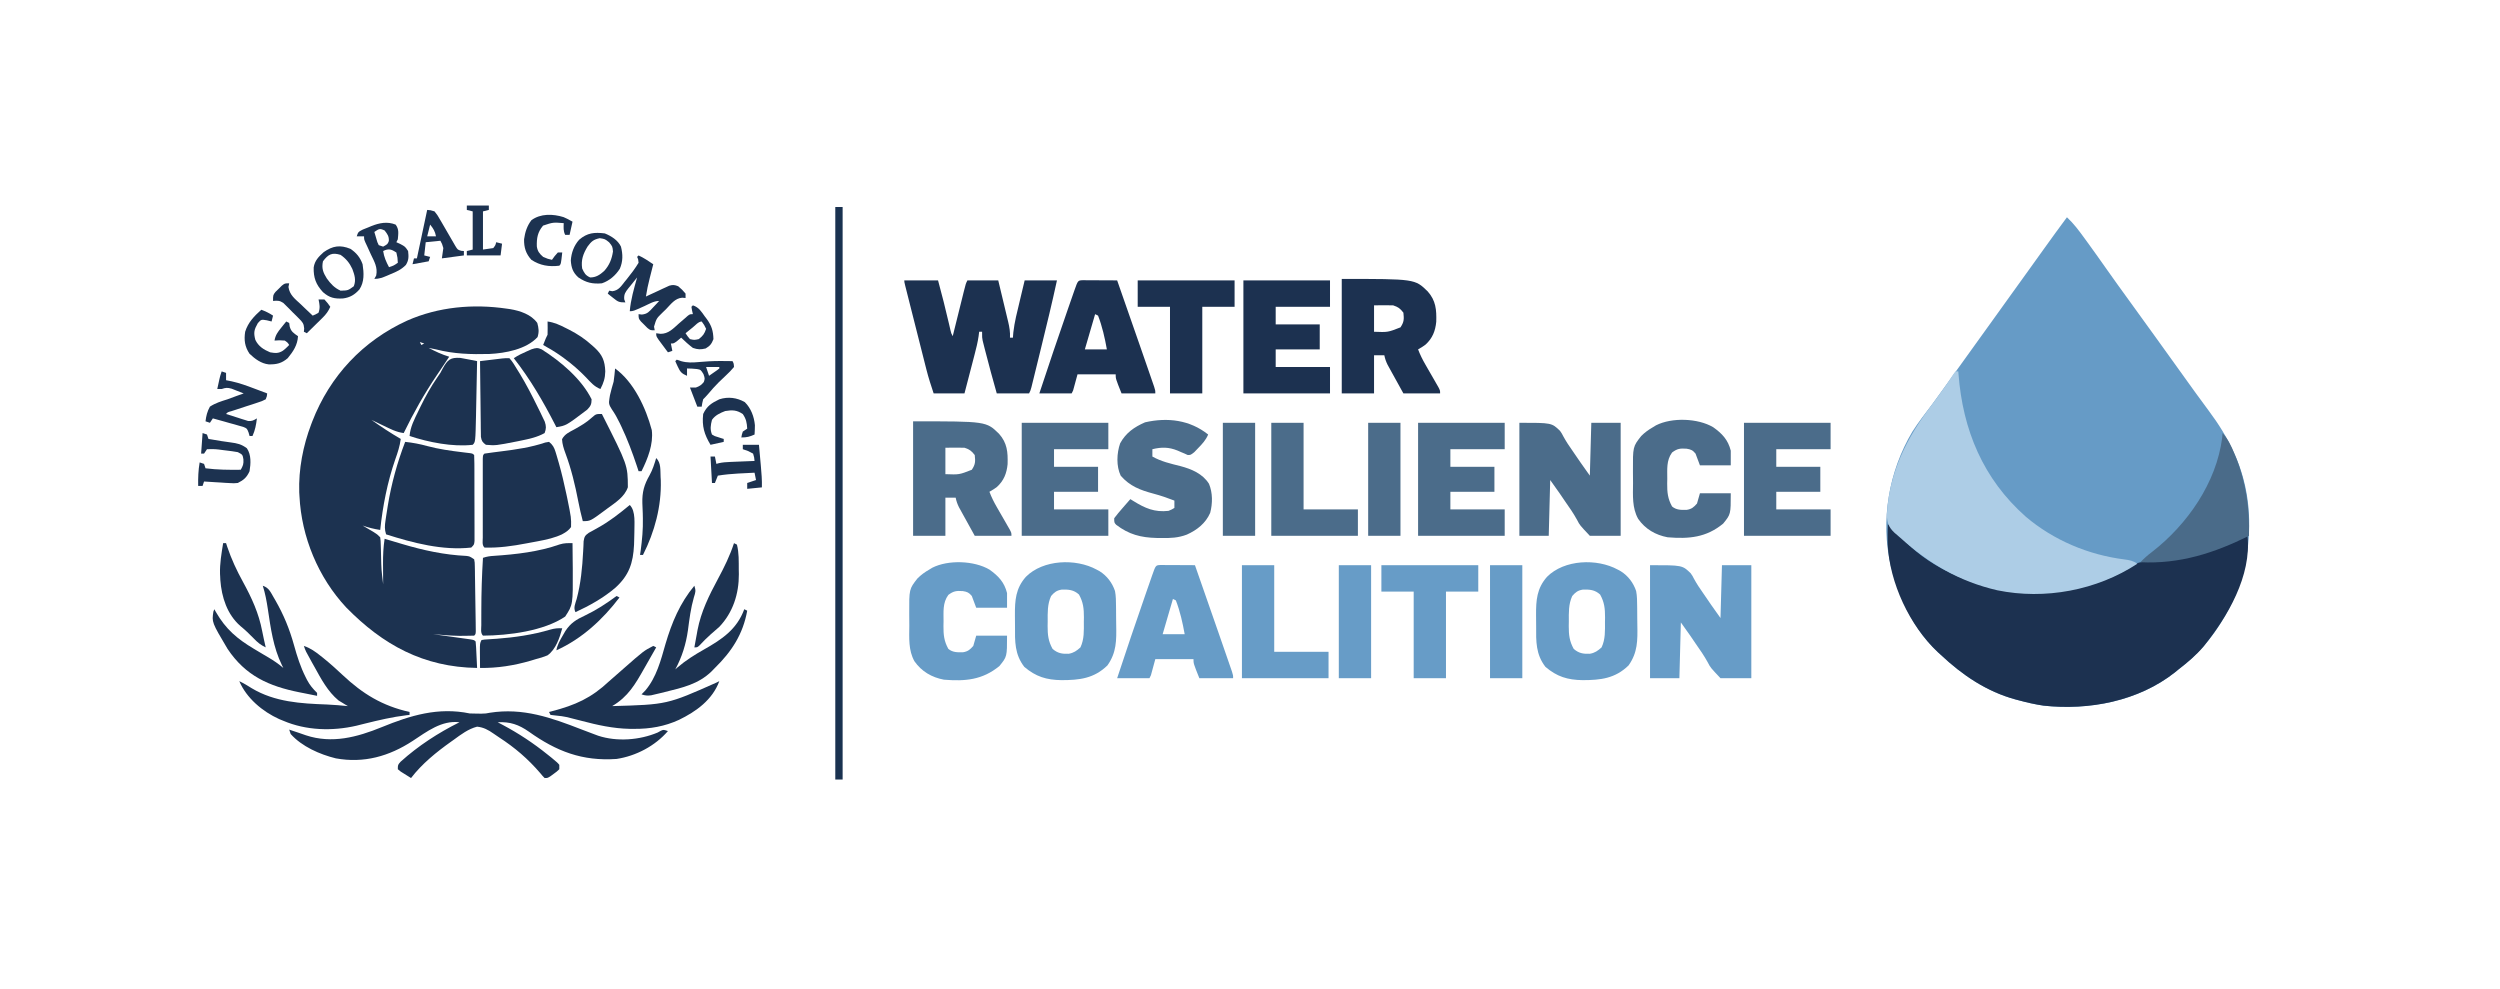 <?xml version="1.0" encoding="UTF-8"?>
<svg version="1.1" xmlns="http://www.w3.org/2000/svg" width="1703" height="674">
<path d="M0 0 C4.465 4.173 7.979 8.811 11.562 13.75 C12.176 14.589 12.79 15.428 13.422 16.293 C17.852 22.371 22.21 28.499 26.532 34.656 C31.736 42.067 37.046 49.401 42.359 56.734 C45.076 60.486 47.788 64.243 50.5 68 C53.784 72.548 57.068 77.095 60.355 81.641 C65.657 88.973 70.947 96.314 76.199 103.682 C79.008 107.62 81.832 111.548 84.665 115.469 C85.766 116.993 86.864 118.517 87.962 120.042 C90.753 123.917 93.568 127.769 96.438 131.586 C103.444 140.965 109.295 150.271 114 161 C114.48 162.062 114.959 163.124 115.453 164.219 C120.466 176.178 123.518 190.015 124 203 C124.04 204.026 124.08 205.052 124.121 206.109 C124.563 229.073 119.542 251.073 108 271 C107.656 271.599 107.312 272.197 106.958 272.814 C98.886 286.62 88.822 298.398 76 308 C75.21 308.651 74.42 309.302 73.605 309.973 C48.732 329.675 15.016 336.054 -15.943 332.679 C-21.726 331.826 -27.363 330.537 -33 329 C-33.669 328.823 -34.338 328.647 -35.027 328.465 C-54.689 323.115 -71.313 311.851 -86 298 C-86.677 297.388 -87.354 296.775 -88.051 296.145 C-103.601 281.529 -113.384 261.306 -119 241 C-119.34 239.8 -119.681 238.6 -120.031 237.363 C-127.194 206.691 -121.376 172.964 -105.308 146.053 C-101.14 139.51 -96.347 133.381 -91.662 127.207 C-89.365 124.156 -87.144 121.055 -84.938 117.938 C-81.151 112.606 -77.333 107.298 -73.5 102 C-69.651 96.678 -65.812 91.349 -62 86 C-57.632 79.871 -53.226 73.77 -48.816 67.672 C-45.53 63.125 -42.256 58.569 -39 54 C-34.634 47.873 -30.23 41.774 -25.821 35.678 C-22.488 31.069 -19.173 26.447 -15.875 21.812 C-10.659 14.486 -5.334 7.241 0 0 Z " fill="#669BC6" transform="translate(1408,148)"/>
<path d="M0 0 C0.766 0.109 1.532 0.218 2.321 0.331 C9.105 1.468 16.664 3.942 20.812 9.75 C21.807 13.395 22.121 15.752 21 19.375 C13.331 27.701 -0.901 30.343 -11.753 30.876 C-24.305 31.217 -36.005 30.889 -48.188 27.75 C-49.852 27.406 -51.518 27.069 -53.188 26.75 C-48.606 29.145 -44.16 31.258 -39.188 32.75 C-39.979 33.938 -40.771 35.125 -41.562 36.312 C-42.109 37.135 -42.656 37.957 -43.219 38.805 C-44.647 40.942 -46.085 43.071 -47.531 45.195 C-56.129 57.872 -63.488 70.974 -70.188 84.75 C-75.248 84.111 -79.468 81.887 -84 79.688 C-84.788 79.31 -85.577 78.933 -86.389 78.545 C-88.324 77.618 -90.256 76.685 -92.188 75.75 C-85.699 80.416 -79.099 84.736 -72.188 88.75 C-72.829 93.648 -74.277 98.063 -75.938 102.688 C-81.297 118.208 -84.461 134.437 -86.188 150.75 C-90.376 150.099 -94.19 149.178 -98.188 147.75 C-97.489 148.16 -96.79 148.57 -96.07 148.992 C-95.16 149.531 -94.25 150.07 -93.312 150.625 C-92.408 151.159 -91.503 151.692 -90.57 152.242 C-88.188 153.75 -88.188 153.75 -86.188 155.75 C-85.885 158.161 -85.885 158.161 -85.809 161.168 C-85.774 162.258 -85.74 163.348 -85.705 164.471 C-85.679 165.615 -85.652 166.759 -85.625 167.938 C-85.393 177.887 -85.393 177.887 -84.188 187.75 C-84.193 187.095 -84.198 186.44 -84.203 185.766 C-84.224 182.76 -84.237 179.755 -84.25 176.75 C-84.258 175.72 -84.267 174.69 -84.275 173.629 C-84.294 167.9 -84.052 162.415 -83.188 156.75 C-82.674 156.909 -82.161 157.067 -81.633 157.23 C-78.822 158.087 -76.005 158.919 -73.188 159.75 C-72.544 159.943 -71.9 160.136 -71.237 160.334 C-56.87 164.616 -42.491 167.744 -27.473 168.441 C-25.188 168.75 -25.188 168.75 -22.188 170.75 C-21.782 172.92 -21.782 172.92 -21.739 175.643 C-21.705 177.169 -21.705 177.169 -21.669 178.727 C-21.66 179.829 -21.65 180.931 -21.641 182.066 C-21.61 183.757 -21.61 183.757 -21.579 185.481 C-21.539 187.866 -21.506 190.251 -21.479 192.635 C-21.438 196.301 -21.375 199.966 -21.309 203.631 C-21.272 205.943 -21.237 208.255 -21.203 210.566 C-21.186 211.671 -21.168 212.775 -21.15 213.912 C-21.139 214.927 -21.129 215.941 -21.118 216.987 C-21.102 218.333 -21.102 218.333 -21.085 219.707 C-21.188 221.75 -21.188 221.75 -22.188 222.75 C-24.436 222.852 -26.687 222.88 -28.938 222.875 C-30.786 222.879 -30.786 222.879 -32.672 222.883 C-38.526 222.785 -44.356 222.239 -50.188 221.75 C-48.923 221.924 -48.923 221.924 -47.633 222.101 C-44.515 222.532 -41.397 222.967 -38.28 223.404 C-36.929 223.593 -35.577 223.78 -34.226 223.966 C-32.287 224.232 -30.348 224.505 -28.41 224.777 C-27.242 224.94 -26.075 225.102 -24.871 225.269 C-22.188 225.75 -22.188 225.75 -21.188 226.75 C-21.032 228.09 -20.937 229.438 -20.871 230.785 C-20.829 231.594 -20.787 232.403 -20.744 233.236 C-20.705 234.086 -20.666 234.937 -20.625 235.812 C-20.582 236.667 -20.539 237.521 -20.494 238.4 C-20.388 240.517 -20.287 242.633 -20.188 244.75 C-56.627 244.225 -84.292 229.105 -109.328 203.566 C-128.36 183.23 -139.847 155.534 -141.188 127.75 C-141.267 126.458 -141.267 126.458 -141.348 125.141 C-141.858 109.428 -138.759 93.401 -133.188 78.75 C-132.94 78.097 -132.693 77.445 -132.438 76.772 C-120.406 45.796 -97.989 21.925 -67.763 8.121 C-46.466 -1.256 -22.896 -3.362 0 0 Z M-59.188 22.75 C-58.858 23.41 -58.528 24.07 -58.188 24.75 C-57.528 24.42 -56.867 24.09 -56.188 23.75 C-57.178 23.42 -58.167 23.09 -59.188 22.75 Z " fill="#1C3250" transform="translate(345.188,210.25)"/>
<path d="M0 0 C2.877 2.218 5.417 4.302 7.625 7.188 C25.768 28.775 56.91 42.301 84.391 45.754 C113.093 47.711 144.185 43.91 168.555 27.254 C171.943 25.516 175.153 25.601 178.875 25.562 C200.82 24.786 220.991 19.584 240.34 9.32 C243 8 243 8 245 8 C247.876 35.293 231.405 63.151 215.039 83.43 C209.97 89.41 204.186 94.213 198 99 C196.807 99.986 196.807 99.986 195.59 100.992 C170.674 120.656 137.041 127.057 106.057 123.679 C100.274 122.826 94.637 121.537 89 120 C87.997 119.735 87.997 119.735 86.973 119.465 C67.311 114.115 50.687 102.851 36 89 C35.323 88.388 34.646 87.775 33.949 87.145 C14.756 69.105 1.24 40.095 -0.116 13.751 C-0.235 9.161 -0.165 4.588 0 0 Z " fill="#1C3150" transform="translate(1286,357)"/>
<path d="M0 0 C0.66 0 1.32 0 2 0 C2.04 0.547 2.079 1.094 2.12 1.658 C5.007 39.847 18.877 73.258 48 99 C66.909 115.023 90.495 124.923 114.948 128.064 C118.633 128.543 120.855 128.904 124 131 C96.342 149.15 60.959 155.769 28.527 149.098 C2.759 143.141 -17.943 130.95 -37.472 113.366 C-38.775 112.201 -40.107 111.07 -41.445 109.945 C-45.434 106.182 -46.464 103.23 -46.688 97.75 C-45.094 68.572 -33.022 45.083 -15.701 22.26 C-13.203 18.942 -10.782 15.572 -8.375 12.188 C-7.62 11.129 -6.864 10.071 -6.086 8.98 C-4.615 6.878 -3.224 4.777 -1.852 2.613 C-1.241 1.751 -0.63 0.889 0 0 Z " fill="#ADCDE6" transform="translate(1332,253)"/>
<path d="M0 0 C7.59 0 15.18 0 23 0 C25.636 9.667 28.076 19.354 30.337 29.116 C30.539 29.981 30.741 30.847 30.949 31.738 C31.128 32.512 31.307 33.286 31.491 34.083 C31.948 36.065 31.948 36.065 33 38 C33.267 36.92 33.535 35.84 33.81 34.727 C34.801 30.727 35.795 26.728 36.79 22.729 C37.221 20.997 37.651 19.264 38.079 17.532 C38.695 15.044 39.314 12.557 39.934 10.07 C40.125 9.293 40.317 8.516 40.515 7.715 C41.886 2.228 41.886 2.228 43 0 C49.93 0 56.86 0 64 0 C65.145 4.749 66.286 9.499 67.418 14.252 C67.804 15.867 68.192 17.482 68.582 19.096 C69.143 21.421 69.697 23.747 70.25 26.074 C70.425 26.792 70.6 27.51 70.78 28.25 C71.64 31.901 72.205 35.245 72 39 C72.66 39 73.32 39 74 39 C74.137 37.254 74.137 37.254 74.277 35.473 C75.07 28.339 76.889 21.404 78.562 14.438 C78.896 13.033 79.228 11.629 79.561 10.225 C80.367 6.815 81.184 3.408 82 0 C89.26 0 96.52 0 104 0 C100.696 15.247 97.023 30.394 93.294 45.542 C92.644 48.185 91.998 50.829 91.351 53.473 C90.576 56.639 89.798 59.804 89.02 62.969 C88.731 64.149 88.442 65.329 88.145 66.545 C87.878 67.627 87.611 68.71 87.335 69.826 C87.101 70.78 86.866 71.734 86.625 72.717 C86 75 86 75 85 77 C77.74 77 70.48 77 63 77 C60.29 67.4 57.64 57.794 55.188 48.125 C54.969 47.276 54.75 46.427 54.525 45.552 C54.324 44.754 54.124 43.955 53.918 43.133 C53.651 42.079 53.651 42.079 53.38 41.004 C53 39 53 39 53 35 C52.34 35 51.68 35 51 35 C50.878 35.983 50.755 36.966 50.629 37.979 C50.026 42.183 49.012 46.236 47.934 50.34 C47.735 51.107 47.537 51.874 47.333 52.664 C46.704 55.089 46.071 57.513 45.438 59.938 C45.008 61.592 44.579 63.246 44.15 64.9 C43.105 68.935 42.052 72.967 41 77 C34.07 77 27.14 77 20 77 C18.184 71.551 16.497 66.369 15.099 60.844 C14.85 59.864 14.85 59.864 14.595 58.864 C14.056 56.744 13.522 54.622 12.988 52.5 C12.612 51.013 12.235 49.526 11.858 48.039 C11.073 44.944 10.291 41.847 9.51 38.75 C8.508 34.774 7.502 30.798 6.494 26.823 C5.718 23.762 4.944 20.702 4.17 17.641 C3.799 16.173 3.428 14.706 3.057 13.239 C2.541 11.2 2.027 9.161 1.513 7.121 C1.22 5.96 0.927 4.799 0.625 3.603 C0 1 0 1 0 0 Z " fill="#1C3150" transform="translate(616,191)"/>
<path d="M0 0 C22 0 22 0 27.688 5.5 C28.982 7.383 28.982 7.383 29.836 9.07 C31.773 12.666 33.99 15.96 36.345 19.295 C38.127 21.82 39.855 24.379 41.581 26.943 C43.682 29.989 45.849 32.989 48 36 C48.33 24.12 48.66 12.24 49 0 C55.6 0 62.2 0 69 0 C69 25.41 69 50.82 69 77 C62.07 77 55.14 77 48 77 C41.155 69.736 41.155 69.736 39.422 66.375 C36.963 61.847 34.094 57.705 31.125 53.5 C29.88 51.678 28.641 49.852 27.403 48.025 C25.303 44.993 23.144 42.002 21 39 C20.67 51.54 20.34 64.08 20 77 C13.4 77 6.8 77 0 77 C0 51.59 0 26.18 0 0 Z " fill="#679CC7" transform="translate(1124,385)"/>
<path d="M0 0 C22 0 22 0 27.688 5.5 C28.982 7.383 28.982 7.383 29.836 9.07 C31.773 12.666 33.99 15.96 36.345 19.295 C38.127 21.82 39.855 24.379 41.581 26.943 C43.682 29.989 45.849 32.989 48 36 C48.33 24.12 48.66 12.24 49 0 C55.6 0 62.2 0 69 0 C69 25.41 69 50.82 69 77 C62.07 77 55.14 77 48 77 C41.155 69.736 41.155 69.736 39.422 66.375 C36.963 61.847 34.094 57.705 31.125 53.5 C29.88 51.678 28.641 49.852 27.403 48.025 C25.303 44.993 23.144 42.002 21 39 C20.67 51.54 20.34 64.08 20 77 C13.4 77 6.8 77 0 77 C0 51.59 0 26.18 0 0 Z " fill="#4B6C8A" transform="translate(1035,288)"/>
<path d="M0 0 C1.811 0.09 3.625 0.13 5.438 0.125 C6.344 0.128 7.25 0.13 8.184 0.133 C11 0.061 11 0.061 13.734 -0.488 C36.245 -4.016 55.485 2.863 76.136 10.895 C79.055 12.021 81.98 13.13 84.914 14.219 C85.772 14.538 86.63 14.857 87.514 15.186 C100.315 19.38 115.722 18.191 128 13 C128.712 12.606 129.423 12.211 130.156 11.805 C132 11 132 11 135 12 C126.257 22.128 113.248 29.001 100 31 C76.615 32.623 59.072 25.799 40.273 12.414 C33.365 7.587 27.455 5.547 19 6 C20.114 6.583 21.227 7.165 22.375 7.766 C33.362 13.625 43.302 20.197 53 28 C53.915 28.73 54.83 29.459 55.773 30.211 C59.733 33.503 59.733 33.503 61 35 C61 35.99 61 36.98 61 38 C59.32 39.605 59.32 39.605 57.125 41.188 C56.406 41.717 55.686 42.247 54.945 42.793 C53 44 53 44 51 44 C49.59 42.566 49.59 42.566 47.938 40.562 C39.622 30.892 30.745 23.307 20.069 16.356 C18.77 15.505 17.484 14.635 16.216 13.737 C12.553 11.169 9.476 9.481 5 9 C-1.021 10.554 -6.053 14.383 -11 18 C-11.594 18.42 -12.188 18.84 -12.799 19.273 C-22.699 26.312 -32.607 34.312 -40 44 C-41.508 43.075 -43.006 42.135 -44.5 41.188 C-45.335 40.665 -46.171 40.143 -47.031 39.605 C-47.681 39.076 -48.331 38.546 -49 38 C-49 35 -49 35 -47.051 32.836 C-34.94 21.952 -21.556 13.278 -7 6 C-19.132 4.536 -29.173 12.337 -38.885 18.719 C-54.904 29.182 -72.099 34.077 -91.237 30.593 C-102.122 27.92 -114.408 22.523 -122 14 C-122.33 13.01 -122.66 12.02 -123 11 C-122.478 11.182 -121.956 11.364 -121.418 11.551 C-119.835 12.091 -118.247 12.617 -116.656 13.133 C-114.979 13.68 -113.311 14.255 -111.656 14.867 C-93.83 20.79 -76.675 16.156 -59.98 9.343 C-40.335 1.332 -21.438 -4.456 0 0 Z " fill="#1C3250" transform="translate(320,486)"/>
<path d="M0 0 C49.816 0 49.816 0 58.523 8.484 C64.138 14.781 64.614 21.046 64.375 29.191 C63.759 35.446 61.812 40.444 57.109 44.719 C55.188 46.125 55.188 46.125 52 48 C53.386 51.696 55.065 55.033 57.039 58.449 C57.909 59.968 57.909 59.968 58.797 61.518 C60.023 63.643 61.249 65.768 62.477 67.893 C63.054 68.901 63.632 69.91 64.227 70.949 C64.758 71.87 65.29 72.792 65.838 73.741 C67 76 67 76 67 78 C58.75 78 50.5 78 42 78 C40.041 74.453 38.081 70.905 36.062 67.25 C35.445 66.138 34.828 65.026 34.192 63.88 C33.707 62.997 33.222 62.113 32.723 61.203 C32.225 60.302 31.728 59.402 31.215 58.474 C30.14 56.285 29.469 54.381 29 52 C26.69 52 24.38 52 22 52 C22 60.58 22 69.16 22 78 C14.74 78 7.48 78 0 78 C0 52.26 0 26.52 0 0 Z M22 18 C22 23.94 22 29.88 22 36 C31.43 36.365 31.43 36.365 40 33 C42.48 29.279 42.463 27.402 42 23 C39.781 20.093 38.481 19.16 35 18 C30.663 17.865 26.34 17.957 22 18 Z " fill="#4B6C8A" transform="translate(622,287)"/>
<path d="M0 0 C49.816 0 49.816 0 58.523 8.484 C64.138 14.781 64.614 21.046 64.375 29.191 C63.759 35.446 61.812 40.444 57.109 44.719 C55.188 46.125 55.188 46.125 52 48 C53.386 51.696 55.065 55.033 57.039 58.449 C57.909 59.968 57.909 59.968 58.797 61.518 C60.023 63.643 61.249 65.768 62.477 67.893 C63.054 68.901 63.632 69.91 64.227 70.949 C64.758 71.87 65.29 72.792 65.838 73.741 C67 76 67 76 67 78 C58.75 78 50.5 78 42 78 C40.041 74.453 38.081 70.905 36.062 67.25 C35.445 66.138 34.828 65.026 34.192 63.88 C33.707 62.997 33.222 62.113 32.723 61.203 C32.225 60.302 31.728 59.402 31.215 58.474 C30.14 56.285 29.469 54.381 29 52 C26.69 52 24.38 52 22 52 C22 60.58 22 69.16 22 78 C14.74 78 7.48 78 0 78 C0 52.26 0 26.52 0 0 Z M22 18 C22 23.94 22 29.88 22 36 C31.43 36.365 31.43 36.365 40 33 C42.48 29.279 42.463 27.402 42 23 C39.781 20.093 38.481 19.16 35 18 C30.663 17.865 26.34 17.957 22 18 Z " fill="#1C3150" transform="translate(914,190)"/>
<path d="M0 0 C0.672 0.362 1.343 0.724 2.035 1.098 C7.067 4.249 10.64 8.97 12.544 14.612 C13.213 18.116 13.204 21.613 13.238 25.168 C13.246 25.962 13.254 26.756 13.263 27.575 C13.277 29.255 13.287 30.935 13.295 32.615 C13.307 34.321 13.327 36.027 13.357 37.733 C13.538 48.206 13.639 56.442 7.395 65.27 C-1.773 74.21 -11.672 75.305 -23.928 75.315 C-34.145 75.166 -41.412 72.953 -49.246 66.27 C-55.829 57.752 -55.655 48.986 -55.576 38.635 C-55.563 36.071 -55.597 33.511 -55.635 30.947 C-55.683 20.856 -55.139 12.803 -48.152 4.913 C-36.433 -6.879 -14.194 -7.717 0 0 Z M-31 18 C-33.577 23.654 -33.332 29.348 -33.312 35.438 C-33.329 36.449 -33.345 37.46 -33.361 38.502 C-33.365 44.449 -32.915 48.775 -30 54 C-26.633 56.983 -23.486 57.543 -18.996 57.348 C-15.558 56.749 -13.555 55.311 -11 53 C-8.367 47.402 -8.668 41.618 -8.688 35.562 C-8.671 34.551 -8.655 33.54 -8.639 32.498 C-8.635 26.549 -9.09 22.229 -12 17 C-15.581 13.735 -19.174 13.473 -23.848 13.652 C-27.205 14.195 -28.794 15.46 -31 18 Z " fill="#679CC7" transform="translate(1102,388)"/>
<path d="M0 0 C0.672 0.362 1.343 0.724 2.035 1.098 C7.067 4.249 10.64 8.97 12.544 14.612 C13.213 18.116 13.204 21.613 13.238 25.168 C13.246 25.962 13.254 26.756 13.263 27.575 C13.277 29.255 13.287 30.935 13.295 32.615 C13.307 34.321 13.327 36.027 13.357 37.733 C13.538 48.206 13.639 56.442 7.395 65.27 C-1.773 74.21 -11.672 75.305 -23.928 75.315 C-34.145 75.166 -41.412 72.953 -49.246 66.27 C-55.829 57.752 -55.655 48.986 -55.576 38.635 C-55.563 36.071 -55.597 33.511 -55.635 30.947 C-55.683 20.856 -55.139 12.803 -48.152 4.913 C-36.433 -6.879 -14.194 -7.717 0 0 Z M-31 18 C-33.577 23.654 -33.332 29.348 -33.312 35.438 C-33.329 36.449 -33.345 37.46 -33.361 38.502 C-33.365 44.449 -32.915 48.775 -30 54 C-26.633 56.983 -23.486 57.543 -18.996 57.348 C-15.558 56.749 -13.555 55.311 -11 53 C-8.367 47.402 -8.668 41.618 -8.688 35.562 C-8.671 34.551 -8.655 33.54 -8.639 32.498 C-8.635 26.549 -9.09 22.229 -12 17 C-15.581 13.735 -19.174 13.473 -23.848 13.652 C-27.205 14.195 -28.794 15.46 -31 18 Z " fill="#679CC7" transform="translate(747,388)"/>
<path d="M0 0 C5.23 0.563 10.044 1.459 15.125 2.875 C22.962 4.971 30.857 6.069 38.901 7.048 C40.263 7.216 40.263 7.216 41.652 7.387 C42.467 7.482 43.282 7.577 44.121 7.675 C46 8 46 8 47 9 C47.104 10.892 47.139 12.787 47.145 14.681 C47.152 15.896 47.158 17.111 47.165 18.362 C47.166 19.699 47.167 21.035 47.168 22.371 C47.171 23.733 47.175 25.094 47.178 26.455 C47.184 29.313 47.186 32.17 47.185 35.028 C47.185 38.694 47.199 42.361 47.216 46.027 C47.227 48.84 47.229 51.653 47.229 54.466 C47.23 55.818 47.234 57.17 47.242 58.522 C47.252 60.411 47.248 62.3 47.243 64.189 C47.244 65.265 47.246 66.342 47.247 67.45 C47 70 47 70 45 72 C25.547 74.165 5.342 68.847 -13 63 C-14.09 59.632 -13.917 57.073 -13.398 53.59 C-13.162 51.995 -13.162 51.995 -12.92 50.368 C-12.74 49.236 -12.56 48.104 -12.375 46.938 C-12.192 45.773 -12.009 44.609 -11.82 43.409 C-9.367 28.426 -5.431 14.167 0 0 Z " fill="#1C3250" transform="translate(276,301)"/>
<path d="M0 0 C19.47 0 38.94 0 59 0 C59 5.94 59 11.88 59 18 C46.79 18 34.58 18 22 18 C22 21.96 22 25.92 22 30 C31.9 30 41.8 30 52 30 C52 35.61 52 41.22 52 47 C42.1 47 32.2 47 22 47 C22 50.96 22 54.92 22 59 C34.21 59 46.42 59 59 59 C59 64.94 59 70.88 59 77 C39.53 77 20.06 77 0 77 C0 51.59 0 26.18 0 0 Z " fill="#4B6C8A" transform="translate(1188,288)"/>
<path d="M0 0 C19.47 0 38.94 0 59 0 C59 5.94 59 11.88 59 18 C46.79 18 34.58 18 22 18 C22 21.96 22 25.92 22 30 C31.9 30 41.8 30 52 30 C52 35.61 52 41.22 52 47 C42.1 47 32.2 47 22 47 C22 50.96 22 54.92 22 59 C34.21 59 46.42 59 59 59 C59 64.94 59 70.88 59 77 C39.53 77 20.06 77 0 77 C0 51.59 0 26.18 0 0 Z " fill="#4B6C8A" transform="translate(966,288)"/>
<path d="M0 0 C19.47 0 38.94 0 59 0 C59 5.94 59 11.88 59 18 C46.79 18 34.58 18 22 18 C22 21.96 22 25.92 22 30 C31.9 30 41.8 30 52 30 C52 35.61 52 41.22 52 47 C42.1 47 32.2 47 22 47 C22 50.96 22 54.92 22 59 C34.21 59 46.42 59 59 59 C59 64.94 59 70.88 59 77 C39.53 77 20.06 77 0 77 C0 51.59 0 26.18 0 0 Z " fill="#4B6C8A" transform="translate(696,288)"/>
<path d="M0 0 C19.47 0 38.94 0 59 0 C59 5.94 59 11.88 59 18 C46.79 18 34.58 18 22 18 C22 21.96 22 25.92 22 30 C31.9 30 41.8 30 52 30 C52 35.61 52 41.22 52 47 C42.1 47 32.2 47 22 47 C22 50.96 22 54.92 22 59 C34.21 59 46.42 59 59 59 C59 64.94 59 70.88 59 77 C39.53 77 20.06 77 0 77 C0 51.59 0 26.18 0 0 Z " fill="#1C3150" transform="translate(847,191)"/>
<path d="M0 0 C2.504 1.967 3.514 3.816 4.43 6.824 C4.665 7.594 4.901 8.364 5.144 9.156 C5.385 9.992 5.626 10.827 5.875 11.688 C6.131 12.559 6.387 13.431 6.651 14.33 C8.652 21.348 10.306 28.424 11.812 35.562 C12.019 36.536 12.226 37.509 12.439 38.512 C15.143 51.862 15.143 51.862 15 58 C9.905 65.642 -6.66 67.346 -15.418 69.152 C-24.782 70.961 -34.452 72.34 -44 72 C-45.779 70.221 -45.128 67.617 -45.129 65.211 C-45.133 63.973 -45.136 62.735 -45.139 61.459 C-45.137 60.098 -45.135 58.736 -45.133 57.375 C-45.133 55.989 -45.134 54.603 -45.136 53.216 C-45.137 50.308 -45.135 47.399 -45.13 44.49 C-45.125 40.754 -45.128 37.018 -45.134 33.282 C-45.138 30.418 -45.136 27.555 -45.134 24.691 C-45.133 23.313 -45.134 21.935 -45.136 20.557 C-45.139 18.635 -45.134 16.712 -45.129 14.789 C-45.129 13.693 -45.128 12.597 -45.127 11.467 C-45 9 -45 9 -44 8 C-42.036 7.677 -40.062 7.411 -38.086 7.168 C-36.856 7.011 -35.626 6.854 -34.359 6.692 C-33.707 6.609 -33.056 6.527 -32.384 6.442 C-22.199 5.151 -12.316 3.737 -2.555 0.441 C-1.712 0.296 -0.869 0.15 0 0 Z " fill="#1C3250" transform="translate(374,301)"/>
<path d="M0 0 C-1.59 3.813 -4.008 6.373 -6.875 9.312 C-8.171 10.668 -8.171 10.668 -9.492 12.051 C-12 14 -12 14 -14.02 13.922 C-14.673 13.618 -15.327 13.313 -16 13 C-16.77 12.679 -17.539 12.358 -18.332 12.027 C-19.151 11.668 -19.969 11.308 -20.812 10.938 C-26.801 8.507 -31.735 8.481 -38 10 C-38 11.65 -38 13.3 -38 15 C-31.994 18.376 -25.616 19.841 -18.963 21.486 C-11.328 23.523 -3.81 26.631 0.562 33.562 C3.131 39.73 3.065 46.967 1.375 53.367 C-1.721 60.472 -7.61 65.066 -14.531 68.172 C-20.335 70.394 -25.713 70.613 -31.875 70.5 C-32.932 70.488 -33.989 70.476 -35.078 70.463 C-45.862 70.189 -53.975 68.129 -62.672 61.465 C-64 60 -64 60 -64 57 C-62.222 54.682 -60.428 52.499 -58.5 50.312 C-57.975 49.706 -57.451 49.099 -56.91 48.475 C-55.613 46.977 -54.308 45.488 -53 44 C-52.348 44.41 -51.695 44.82 -51.023 45.242 C-43.005 50.186 -36.578 53.075 -27 52 C-24.759 51.063 -24.759 51.063 -23 50 C-23 48.35 -23 46.7 -23 45 C-27.726 43.155 -32.391 41.566 -37.292 40.264 C-46.245 37.858 -53.321 35.217 -59.562 28.062 C-62.696 21.505 -62.294 12.731 -59.965 6.016 C-56.053 -1.175 -50.37 -5.088 -43 -8.312 C-27.712 -11.816 -12.439 -9.951 0 0 Z " fill="#4B6C8A" transform="translate(823,296)"/>
<path d="M0 0 C1.084 0.005 2.168 0.01 3.285 0.016 C4.455 0.019 5.625 0.022 6.83 0.026 C8.062 0.034 9.293 0.042 10.562 0.051 C12.416 0.058 12.416 0.058 14.306 0.065 C17.371 0.077 20.435 0.093 23.5 0.114 C28.509 14.444 33.511 28.776 38.5 43.114 C38.802 43.982 39.104 44.851 39.416 45.746 C41.022 50.364 42.625 54.984 44.221 59.605 C44.698 60.983 45.175 62.361 45.654 63.739 C46.313 65.635 46.967 67.532 47.621 69.43 C48.169 71.015 48.169 71.015 48.728 72.631 C49.5 75.114 49.5 75.114 49.5 77.114 C41.91 77.114 34.32 77.114 26.5 77.114 C22.5 67.114 22.5 67.114 22.5 64.114 C13.92 64.114 5.34 64.114 -3.5 64.114 C-4.49 67.744 -5.48 71.374 -6.5 75.114 C-6.83 75.774 -7.16 76.434 -7.5 77.114 C-14.76 77.114 -22.02 77.114 -29.5 77.114 C-23.282 58.225 -16.911 39.394 -10.375 20.614 C-10.04 19.648 -9.705 18.682 -9.36 17.687 C-8.407 14.943 -7.451 12.2 -6.492 9.457 C-6.204 8.626 -5.916 7.796 -5.619 6.94 C-3.236 0.147 -3.236 0.147 0 0 Z M8.5 23.114 C6.19 31.034 3.88 38.954 1.5 47.114 C6.45 47.114 11.4 47.114 16.5 47.114 C15.1 39.3 13.366 31.536 10.5 24.114 C9.84 23.784 9.18 23.454 8.5 23.114 Z " fill="#679CC7" transform="translate(790.5,384.886)"/>
<path d="M0 0 C1.084 0.005 2.168 0.01 3.285 0.016 C4.455 0.019 5.625 0.022 6.83 0.026 C8.062 0.034 9.293 0.042 10.562 0.051 C12.416 0.058 12.416 0.058 14.306 0.065 C17.371 0.077 20.435 0.093 23.5 0.114 C28.509 14.444 33.511 28.776 38.5 43.114 C38.802 43.982 39.104 44.851 39.416 45.746 C41.022 50.364 42.625 54.984 44.221 59.605 C44.698 60.983 45.175 62.361 45.654 63.739 C46.313 65.635 46.967 67.532 47.621 69.43 C48.169 71.015 48.169 71.015 48.728 72.631 C49.5 75.114 49.5 75.114 49.5 77.114 C41.91 77.114 34.32 77.114 26.5 77.114 C22.5 67.114 22.5 67.114 22.5 64.114 C13.92 64.114 5.34 64.114 -3.5 64.114 C-4.49 67.744 -5.48 71.374 -6.5 75.114 C-6.83 75.774 -7.16 76.434 -7.5 77.114 C-14.76 77.114 -22.02 77.114 -29.5 77.114 C-23.282 58.225 -16.911 39.394 -10.375 20.614 C-10.04 19.648 -9.705 18.682 -9.36 17.687 C-8.407 14.943 -7.451 12.2 -6.492 9.457 C-6.204 8.626 -5.916 7.796 -5.619 6.94 C-3.236 0.147 -3.236 0.147 0 0 Z M8.5 23.114 C6.19 31.034 3.88 38.954 1.5 47.114 C6.45 47.114 11.4 47.114 16.5 47.114 C15.1 39.3 13.366 31.536 10.5 24.114 C9.84 23.784 9.18 23.454 8.5 23.114 Z " fill="#1C3150" transform="translate(737.5,190.886)"/>
<path d="M0 0 C6.115 4.33 10.153 8.614 12 16 C12 19.3 12 22.6 12 26 C5.07 26 -1.86 26 -9 26 C-9.99 23.36 -10.98 20.72 -12 18 C-13.902 15.659 -15.14 15.142 -18.082 14.656 C-22.456 14.366 -24.407 14.556 -28 17.25 C-31.979 22.721 -31.217 28.779 -31.25 35.312 C-31.271 36.333 -31.291 37.353 -31.312 38.404 C-31.343 44.398 -30.931 48.728 -28 54 C-25.107 56.464 -21.695 56.427 -17.965 56.309 C-14.669 55.791 -13.162 54.48 -11 52 C-10.34 49.69 -9.68 47.38 -9 45 C-2.07 45 4.86 45 12 45 C12 59.314 12 59.314 6.812 65.688 C-4.748 75.193 -16.465 76.188 -31 75 C-39.29 73.441 -46.23 69.399 -51.09 62.439 C-55.263 54.978 -54.637 46.503 -54.576 38.208 C-54.563 35.571 -54.597 32.939 -54.635 30.303 C-54.714 13.289 -54.714 13.289 -49 6 C-46.506 3.544 -44.039 1.734 -41 0 C-40.328 -0.412 -39.657 -0.825 -38.965 -1.25 C-28.106 -6.766 -10.434 -6.153 0 0 Z " fill="#679CC7" transform="translate(674,388)"/>
<path d="M0 0 C6.115 4.33 10.153 8.614 12 16 C12 19.3 12 22.6 12 26 C5.07 26 -1.86 26 -9 26 C-9.99 23.36 -10.98 20.72 -12 18 C-13.902 15.659 -15.14 15.142 -18.082 14.656 C-22.456 14.366 -24.407 14.556 -28 17.25 C-31.979 22.721 -31.217 28.779 -31.25 35.312 C-31.271 36.333 -31.291 37.353 -31.312 38.404 C-31.343 44.398 -30.931 48.728 -28 54 C-25.107 56.464 -21.695 56.427 -17.965 56.309 C-14.669 55.791 -13.162 54.48 -11 52 C-10.34 49.69 -9.68 47.38 -9 45 C-2.07 45 4.86 45 12 45 C12 59.314 12 59.314 6.812 65.688 C-4.748 75.193 -16.465 76.188 -31 75 C-39.29 73.441 -46.23 69.399 -51.09 62.439 C-55.263 54.978 -54.637 46.503 -54.576 38.208 C-54.563 35.571 -54.597 32.939 -54.635 30.303 C-54.714 13.289 -54.714 13.289 -49 6 C-46.506 3.544 -44.039 1.734 -41 0 C-40.328 -0.412 -39.657 -0.825 -38.965 -1.25 C-28.106 -6.766 -10.434 -6.153 0 0 Z " fill="#4B6C8A" transform="translate(1167,291)"/>
<path d="M0 0 C0.05 3.874 0.086 7.747 0.11 11.621 C0.125 13.568 0.15 15.514 0.176 17.461 C0.3 41.873 0.3 41.873 -5 50 C-19.578 59.913 -43.666 62.894 -61 63 C-62.824 61.176 -62.13 58.309 -62.133 55.859 C-62.136 53.925 -62.136 53.925 -62.139 51.951 C-62.135 50.551 -62.13 49.15 -62.125 47.75 C-62.124 47.052 -62.123 46.355 -62.122 45.636 C-62.105 33.735 -61.742 21.879 -61 10 C-58.268 9.089 -56.321 8.806 -53.484 8.641 C-38.4 7.627 -23.066 5.904 -8.723 0.844 C-5.685 -0.098 -3.163 -0.059 0 0 Z " fill="#1C3250" transform="translate(390,370)"/>
<path d="M0 0 C21.78 0 43.56 0 66 0 C66 5.94 66 11.88 66 18 C58.74 18 51.48 18 44 18 C44 37.47 44 56.94 44 77 C36.74 77 29.48 77 22 77 C22 57.53 22 38.06 22 18 C14.74 18 7.48 18 0 18 C0 12.06 0 6.12 0 0 Z " fill="#679CC7" transform="translate(941,385)"/>
<path d="M0 0 C21.78 0 43.56 0 66 0 C66 5.94 66 11.88 66 18 C58.74 18 51.48 18 44 18 C44 37.47 44 56.94 44 77 C36.74 77 29.48 77 22 77 C22 57.53 22 38.06 22 18 C14.74 18 7.48 18 0 18 C0 12.06 0 6.12 0 0 Z " fill="#1C3150" transform="translate(775,191)"/>
<path d="M0 0 C3.79 4.222 5.857 8.635 8 13.812 C8.349 14.653 8.698 15.493 9.057 16.359 C16.018 33.597 18.522 51.456 18 70 C-5.779 81.791 -29.136 89.298 -56 88 C-53.473 85.388 -50.919 83.099 -48 80.938 C-24.064 62.368 -4.189 33.942 -0.25 3.188 C-0.168 2.136 -0.085 1.084 0 0 Z " fill="#4A6B89" transform="translate(1514,295)"/>
<path d="M0 0 C7.26 0 14.52 0 22 0 C22 19.47 22 38.94 22 59 C34.21 59 46.42 59 59 59 C59 64.94 59 70.88 59 77 C39.53 77 20.06 77 0 77 C0 51.59 0 26.18 0 0 Z " fill="#679CC7" transform="translate(846,385)"/>
<path d="M0 0 C7.26 0 14.52 0 22 0 C22 19.47 22 38.94 22 59 C34.21 59 46.42 59 59 59 C59 64.94 59 70.88 59 77 C39.53 77 20.06 77 0 77 C0 51.59 0 26.18 0 0 Z " fill="#4B6C8A" transform="translate(866,288)"/>
<path d="M0 0 C17.615 34.858 17.615 34.858 17.699 49.895 C15.553 56.356 9.261 60.358 4 64.188 C3.301 64.708 2.603 65.228 1.883 65.764 C-7.913 73 -7.913 73 -13 73 C-14.154 68.587 -15.184 64.187 -16.043 59.707 C-18.231 48.376 -20.818 37.52 -24.852 26.689 C-26.031 23.444 -26.967 20.655 -27.141 17.195 C-25.337 13.724 -22.205 12.345 -18.875 10.562 C-14.542 8.129 -10.479 5.838 -6.812 2.438 C-4 0 -4 0 0 0 Z " fill="#1C3250" transform="translate(410,282)"/>
<path d="M0 0 C1.65 0 3.3 0 5 0 C5 128.7 5 257.4 5 390 C3.35 390 1.7 390 0 390 C0 261.3 0 132.6 0 0 Z " fill="#1A3250" transform="translate(569,141)"/>
<path d="M0 0 C2.135 0.337 4.262 0.73 6.375 1.188 C8.041 1.523 9.708 1.856 11.375 2.188 C11.256 8.395 11.132 14.602 11.003 20.809 C10.96 22.917 10.918 25.024 10.878 27.132 C10.819 30.178 10.756 33.224 10.691 36.27 C10.666 37.661 10.666 37.661 10.641 39.08 C10.236 57.326 10.236 57.326 8.375 59.188 C-5.308 60.762 -21.665 57.467 -34.625 53.188 C-34.118 46.932 -31.323 41.747 -28.625 36.188 C-28.131 35.163 -27.637 34.139 -27.128 33.083 C-23.714 26.126 -20.061 19.539 -15.656 13.164 C-13.578 10.233 -13.578 10.233 -11.969 7.086 C-8.701 1.271 -6.857 -0.462 0 0 Z " fill="#1C3250" transform="translate(313.625,243.812)"/>
<path d="M0 0 C2.167 2.307 3.712 5.128 5.375 7.812 C5.891 8.639 6.407 9.465 6.938 10.317 C11.482 17.793 15.468 25.525 19.312 33.375 C20.184 35.13 20.184 35.13 21.074 36.921 C21.602 38.027 22.131 39.134 22.676 40.273 C23.149 41.257 23.623 42.242 24.111 43.255 C25.119 46.368 25.132 47.944 24 51 C18.962 53.824 13.564 54.98 7.938 56.125 C6.697 56.379 6.697 56.379 5.432 56.639 C-9.29 59.536 -9.29 59.536 -16 59 C-18.306 57.339 -18.931 56.417 -19.399 53.589 C-19.41 52.637 -19.421 51.684 -19.432 50.702 C-19.452 49.621 -19.472 48.541 -19.492 47.427 C-19.499 46.261 -19.505 45.096 -19.512 43.895 C-19.53 42.7 -19.548 41.506 -19.566 40.275 C-19.62 36.454 -19.654 32.634 -19.688 28.812 C-19.721 26.225 -19.755 23.637 -19.791 21.049 C-19.876 14.699 -19.944 8.35 -20 2 C-17.229 1.665 -14.459 1.332 -11.688 1 C-10.902 0.905 -10.116 0.809 -9.307 0.711 C-8.549 0.621 -7.792 0.53 -7.012 0.438 C-6.315 0.354 -5.619 0.27 -4.901 0.184 C-3 0 -3 0 0 0 Z " fill="#1C3250" transform="translate(347,244)"/>
<path d="M0 0 C4.446 1.482 7.82 3.917 11.438 6.812 C12.044 7.292 12.65 7.772 13.274 8.267 C17.78 11.889 22.043 15.726 26.25 19.688 C40.106 32.706 53.403 40.807 72 45 C72 45.66 72 46.32 72 47 C71.279 47.075 70.559 47.15 69.816 47.227 C60.257 48.397 51.048 50.561 41.709 52.879 C40.152 53.266 40.152 53.266 38.562 53.66 C37.636 53.894 36.709 54.127 35.754 54.367 C19.309 58.145 1.555 57.648 -14 51 C-15.406 50.424 -15.406 50.424 -16.84 49.836 C-28.156 44.71 -39.07 35.6 -44 24 C-41.001 25.435 -38.242 27.092 -35.438 28.875 C-19.753 38.245 -2.078 39.26 15.743 39.903 C20.507 40.108 25.254 40.547 30 41 C29.432 40.671 28.863 40.343 28.277 40.004 C27.505 39.528 26.733 39.053 25.938 38.562 C24.806 37.884 24.806 37.884 23.652 37.191 C16.237 31.065 11.711 22.426 7.125 14.125 C6.545 13.094 5.965 12.062 5.367 11 C1.152 3.456 1.152 3.456 0 0 Z " fill="#1C3250" transform="translate(207,440)"/>
<path d="M0 0 C0.99 0.495 0.99 0.495 2 1 C-0.019 4.56 -2.046 8.116 -4.079 11.669 C-4.768 12.874 -5.454 14.081 -6.139 15.288 C-12.248 26.059 -17.121 34.618 -28 41 C9.416 39.939 9.416 39.939 43 25 C43.99 24.505 43.99 24.505 45 24 C40.346 36.677 29.3 44.645 17.5 50.375 C7.785 54.841 -2.187 56.564 -12.812 56.5 C-13.882 56.497 -14.952 56.494 -16.053 56.491 C-27.407 56.267 -38.064 53.884 -49 51 C-51.291 50.416 -53.583 49.832 -55.875 49.25 C-57.196 48.904 -57.196 48.904 -58.543 48.551 C-61.096 47.978 -63.583 47.676 -66.188 47.438 C-67.446 47.293 -68.704 47.149 -70 47 C-70.33 46.34 -70.66 45.68 -71 45 C-70.124 44.774 -70.124 44.774 -69.231 44.544 C-53.027 40.312 -42.299 35.564 -30 24 C-27.358 21.638 -24.677 19.322 -22 17 C-21.479 16.542 -20.957 16.083 -20.42 15.611 C-6.501 3.376 -6.501 3.376 0 0 Z " fill="#1C3250" transform="translate(445,440)"/>
<path d="M0 0 C7.26 0 14.52 0 22 0 C22 25.41 22 50.82 22 77 C14.74 77 7.48 77 0 77 C0 51.59 0 26.18 0 0 Z " fill="#679CC7" transform="translate(1015,385)"/>
<path d="M0 0 C7.26 0 14.52 0 22 0 C22 25.41 22 50.82 22 77 C14.74 77 7.48 77 0 77 C0 51.59 0 26.18 0 0 Z " fill="#679CC7" transform="translate(912,385)"/>
<path d="M0 0 C7.26 0 14.52 0 22 0 C22 25.41 22 50.82 22 77 C14.74 77 7.48 77 0 77 C0 51.59 0 26.18 0 0 Z " fill="#4B6C8A" transform="translate(932,288)"/>
<path d="M0 0 C7.26 0 14.52 0 22 0 C22 25.41 22 50.82 22 77 C14.74 77 7.48 77 0 77 C0 51.59 0 26.18 0 0 Z " fill="#4B6C8A" transform="translate(833,288)"/>
<path d="M0 0 C4.27 4.27 3.049 13.114 3.125 18.938 C3.098 20.625 3.055 22.313 3 24 C2.957 25.547 2.957 25.547 2.914 27.125 C2.301 39.499 -0.456 47.891 -9.801 56.359 C-17.917 63.278 -27.337 68.569 -37 73 C-38.543 69.914 -37.088 67.23 -36.188 64.062 C-33.359 53.475 -32.336 42.713 -31.766 31.789 C-31.699 30.539 -31.632 29.288 -31.562 28 C-31.523 26.907 -31.483 25.814 -31.441 24.688 C-30.927 21.558 -30.537 20.834 -28 19 C-25.917 17.795 -23.809 16.634 -21.688 15.5 C-13.786 11.161 -6.93 5.73 0 0 Z " fill="#1C3250" transform="translate(429,344)"/>
<path d="M0 0 C4.125 1.375 5.236 4.164 7.312 7.75 C7.711 8.434 8.11 9.118 8.521 9.823 C14.331 19.927 18.267 29.603 21.375 40.812 C23.444 48.267 25.693 55.333 29.188 62.25 C29.508 62.887 29.829 63.523 30.16 64.179 C32.031 67.689 34.157 70.252 37 73 C37 73.66 37 74.32 37 75 C33.662 74.354 30.331 73.682 27 73 C26.325 72.866 25.649 72.732 24.953 72.593 C4.165 68.433 -11.739 61.373 -24 43 C-34.75 24.877 -34.75 24.877 -33.625 17.562 C-33.419 17.047 -33.212 16.531 -33 16 C-32.648 16.629 -32.296 17.258 -31.934 17.906 C-25.165 29.641 -17.478 36.153 -6 43 C-5.332 43.399 -4.664 43.799 -3.976 44.21 C-3.302 44.612 -2.628 45.015 -1.934 45.43 C-1.266 45.829 -0.598 46.228 0.09 46.639 C1.369 47.4 2.652 48.156 3.938 48.906 C7.535 51.024 10.805 53.312 14 56 C13.511 55.035 13.511 55.035 13.012 54.051 C7.112 41.852 5.439 29.126 3.445 15.845 C2.618 10.419 1.676 5.23 0 0 Z " fill="#1C3250" transform="translate(179,399)"/>
<path d="M0 0 C1.166 3.499 0.762 4.439 -0.316 7.875 C-2.454 15.254 -3.378 22.726 -4.373 30.328 C-5.725 39.875 -8.412 48.511 -13 57 C-12.499 56.55 -11.997 56.1 -11.48 55.637 C-5.807 50.814 0.09 47.09 6.562 43.438 C18.809 36.477 28.912 29.814 34 16 C34.66 16.33 35.32 16.66 36 17 C33.145 32.968 25.418 44.845 14 56 C13.247 56.773 12.494 57.547 11.719 58.344 C2.727 67.075 -8.165 69.455 -20 72.375 C-21.111 72.65 -22.222 72.926 -23.367 73.209 C-24.949 73.581 -24.949 73.581 -26.562 73.961 C-27.513 74.186 -28.463 74.41 -29.441 74.642 C-32.002 75 -33.575 74.825 -36 74 C-35.134 73.113 -34.267 72.226 -33.375 71.312 C-25.828 62.457 -22.813 50.718 -19.688 39.75 C-15.353 25.051 -9.869 11.894 0 0 Z " fill="#1C3250" transform="translate(473,399)"/>
<path d="M0 0 C12.842 8.11 27.119 20.125 34 34 C33.964 37.403 33.373 38.616 30.996 41.062 C16.673 51.909 16.673 51.909 10 53 C9.749 52.508 9.499 52.016 9.241 51.51 C1.01 35.429 -7.841 20.232 -19 6 C-16.073 4.049 -13.287 2.704 -10.062 1.312 C-9.022 0.855 -7.982 0.397 -6.91 -0.074 C-3.849 -1.048 -2.874 -1.281 0 0 Z " fill="#1C3250" transform="translate(369,238)"/>
<path d="M0 0 C12.862 9.304 21.023 27.013 25 42 C26.196 51.566 22.204 61.549 18 70 C17.34 70 16.68 70 16 70 C15.599 68.777 15.198 67.553 14.785 66.293 C11.735 57.182 8.438 48.309 4.312 39.625 C3.761 38.459 3.761 38.459 3.198 37.27 C1.549 33.878 -0.109 30.843 -2.277 27.738 C-4.103 24.837 -4.444 23.859 -3.875 20.562 C-3.749 19.79 -3.622 19.018 -3.492 18.223 C-2.803 15.108 -1.876 12.067 -1 9 C-0.568 6.008 -0.26 3.012 0 0 Z " fill="#1C3250" transform="translate(419,251)"/>
<path d="M0 0 C-1.742 6.447 -4.419 14.503 -10.09 18.457 C-12.698 19.546 -15.262 20.293 -18 21 C-19.128 21.344 -20.256 21.688 -21.418 22.043 C-32.744 25.349 -44.171 27.183 -56 27 C-56.027 24.208 -56.047 21.417 -56.062 18.625 C-56.071 17.831 -56.079 17.037 -56.088 16.219 C-56.113 10.227 -56.113 10.227 -55 8 C-53.093 7.653 -53.093 7.653 -50.574 7.508 C-49.642 7.445 -48.709 7.381 -47.748 7.316 C-46.738 7.253 -45.728 7.19 -44.688 7.125 C-32.294 6.209 -20.063 4.405 -8.121 0.883 C-5.225 0.064 -2.985 -0.181 0 0 Z " fill="#1C3250" transform="translate(383,428)"/>
<path d="M0 0 C4.723 0.641 8.545 2.503 12.75 4.625 C13.461 4.983 14.172 5.342 14.904 5.711 C20.455 8.58 25.355 11.795 30 16 C30.668 16.588 31.335 17.176 32.023 17.781 C37.298 22.69 39.029 26.708 39.312 33.938 C39.234 38.641 38.164 41.853 36 46 C31.805 44.388 29.197 41.254 26.188 38.062 C21.478 33.208 16.598 28.913 11.125 24.938 C10.519 24.497 9.914 24.057 9.29 23.604 C5.33 20.795 1.247 18.351 -3 16 C-1.125 11.25 -1.125 11.25 0 9 C0.07 7.46 0.085 5.917 0.062 4.375 C0.049 3.149 0.049 3.149 0.035 1.898 C0.024 1.272 0.012 0.645 0 0 Z " fill="#1C3250" transform="translate(373,219)"/>
<path d="M0 0 C0.66 0.33 1.32 0.66 2 1 C3.442 6.593 3.22 12.448 3.25 18.188 C3.271 19.165 3.291 20.143 3.312 21.15 C3.383 34.439 -0.697 47.264 -10 57 C-11.951 58.765 -13.932 60.485 -15.938 62.188 C-18.631 64.554 -21.093 67.11 -23.555 69.715 C-25 71 -25 71 -27 71 C-26.453 67.934 -25.888 64.873 -25.312 61.812 C-25.164 60.968 -25.015 60.123 -24.861 59.252 C-22.454 46.649 -16.977 35.596 -10.938 24.375 C-6.651 16.407 -2.809 8.616 0 0 Z " fill="#1C3250" transform="translate(500,370)"/>
<path d="M0 0 C0.66 0 1.32 0 2 0 C2.274 0.846 2.548 1.692 2.83 2.564 C5.668 10.95 9.234 18.604 13.504 26.366 C19.435 37.21 24.3 47.71 26.608 59.943 C27.314 63.648 28.171 67.321 29 71 C25.556 69.379 23.393 67.575 20.75 64.812 C17.862 61.839 14.952 59.069 11.75 56.438 C2.734 48.584 -1.04 36.828 -1.91 25.09 C-1.94 24.4 -1.969 23.711 -2 23 C-2.04 22.321 -2.08 21.641 -2.121 20.941 C-2.342 13.875 -1.109 6.959 0 0 Z " fill="#1C3250" transform="translate(152,370)"/>
<path d="M0 0 C3.58 1.652 6.736 3.8 10 6 C9.723 7.085 9.446 8.171 9.16 9.289 C8.794 10.734 8.428 12.18 8.062 13.625 C7.88 14.338 7.698 15.051 7.51 15.785 C6.487 19.84 5.62 23.859 5 28 C5.786 27.629 5.786 27.629 6.589 27.25 C8.97 26.133 11.36 25.035 13.75 23.938 C14.575 23.548 15.4 23.158 16.25 22.756 C17.049 22.392 17.848 22.028 18.672 21.652 C19.405 21.312 20.138 20.972 20.894 20.621 C23.404 19.881 24.582 20.044 27 21 C29.75 23.375 29.75 23.375 32 26 C32 26.99 32 27.98 32 29 C31.257 28.932 30.515 28.864 29.749 28.794 C24.763 29.167 22.041 33.203 18.688 36.625 C17.947 37.338 17.206 38.051 16.443 38.785 C12.168 42.954 12.168 42.954 10.52 48.523 C10.678 49.341 10.837 50.158 11 51 C8 51 8 51 5.957 49.355 C5.249 48.64 4.542 47.925 3.812 47.188 C3.097 46.48 2.382 45.772 1.645 45.043 C0 43 0 43 0 40 C1.089 40.139 1.089 40.139 2.199 40.281 C6.047 39.895 7.215 38.292 9.812 35.5 C10.603 34.665 11.393 33.829 12.207 32.969 C12.799 32.319 13.39 31.669 14 31 C10.424 31 7.219 33.042 4 34.5 C-3.73 38 -3.73 38 -6 38 C-5.355 30.093 -3.13 22.609 -1 15 C-2.54 16.883 -4.056 18.778 -5.562 20.688 C-6 21.218 -6.438 21.748 -6.889 22.295 C-9.001 25.006 -10.046 26.398 -9.777 29.895 C-9.521 30.589 -9.264 31.284 -9 32 C-13.375 32 -14.005 31.596 -17.25 29 C-17.956 28.443 -18.663 27.886 -19.391 27.312 C-19.922 26.879 -20.453 26.446 -21 26 C-20.67 25.34 -20.34 24.68 -20 24 C-18.935 24.189 -18.935 24.189 -17.848 24.383 C-13.62 23.815 -11.931 21.056 -9.438 17.875 C-8.969 17.305 -8.5 16.735 -8.018 16.148 C-5.114 12.575 -2.382 8.942 0 5 C-0.206 2.747 -0.206 2.747 -1 1 C-0.67 0.67 -0.34 0.34 0 0 Z " fill="#1C3250" transform="translate(435,174)"/>
<path d="M0 0 C2.435 3.247 1.817 6.011 1.5 10 C1.17 10.66 0.84 11.32 0.5 12 C1.449 12.433 2.397 12.866 3.375 13.312 C6.5 15 6.5 15 8.5 18 C8.928 21.85 9.023 24.143 6.98 27.488 C3.798 30.711 0.586 32.121 -3.562 33.812 C-4.282 34.124 -5.002 34.435 -5.744 34.756 C-8.798 36.046 -11.153 37 -14.5 37 C-14.08 36.232 -13.66 35.463 -13.227 34.672 C-12.121 29.082 -14.498 25.271 -16.875 20.25 C-17.74 18.361 -18.602 16.47 -19.461 14.578 C-19.851 13.747 -20.24 12.916 -20.642 12.06 C-21.5 10 -21.5 10 -21.5 8 C-23.15 8 -24.8 8 -26.5 8 C-25.5 5 -25.5 5 -22.402 3.395 C-21.086 2.855 -19.764 2.328 -18.438 1.812 C-17.794 1.54 -17.15 1.267 -16.486 0.986 C-11.054 -1.175 -5.621 -2.248 0 0 Z M-14.5 5 C-14.077 6.484 -13.636 7.962 -13.188 9.438 C-12.944 10.261 -12.7 11.085 -12.449 11.934 C-11.979 12.956 -11.979 12.956 -11.5 14 C-10.51 14.33 -9.52 14.66 -8.5 15 C-5.482 13.355 -5.482 13.355 -4.625 11.188 C-4.442 7.989 -5.555 6.482 -7.5 4 C-10.869 2.421 -11.262 2.841 -14.5 5 Z M-8.5 18 C-7.893 22.128 -6.462 25.332 -4.5 29 C-1.25 27.912 -1.25 27.912 1.5 26 C1.324 22.519 1.324 22.519 0.5 19 C-2.831 16.78 -4.788 16.144 -8.5 18 Z " fill="#1C3250" transform="translate(269.5,153)"/>
<path d="M0 0 C0.99 0.33 1.98 0.66 3 1 C3 2.65 3 4.3 3 6 C4.277 6.255 5.555 6.51 6.871 6.773 C12.12 7.94 17.046 9.71 22.062 11.625 C22.928 11.95 23.794 12.275 24.686 12.609 C26.792 13.401 28.897 14.198 31 15 C30.859 16.855 30.859 16.855 30 19 C27.516 20.264 27.516 20.264 24.25 21.324 C23.085 21.713 21.919 22.102 20.719 22.502 C19.492 22.893 18.264 23.284 17 23.688 C14.583 24.481 12.166 25.276 9.75 26.074 C8.134 26.594 8.134 26.594 6.484 27.124 C4.088 27.768 4.088 27.768 3 29 C5.745 29.893 8.494 30.765 11.25 31.625 C12.416 32.008 12.416 32.008 13.605 32.398 C14.36 32.63 15.114 32.862 15.891 33.102 C16.928 33.431 16.928 33.431 17.985 33.768 C20.555 34.064 21.824 33.318 24 32 C23.492 36.318 22.803 40.033 21 44 C20.34 44 19.68 44 19 44 C18.778 43.217 18.556 42.433 18.327 41.626 C17.238 38.834 17.238 38.834 14.662 37.79 C13.709 37.523 12.755 37.256 11.773 36.98 C10.227 36.531 10.227 36.531 8.648 36.072 C7.568 35.78 6.488 35.488 5.375 35.188 C4.287 34.876 3.199 34.565 2.078 34.244 C-0.61 33.478 -3.302 32.731 -6 32 C-6.66 32.99 -7.32 33.98 -8 35 C-8.99 34.67 -9.98 34.34 -11 34 C-10.571 30.315 -9.819 27.253 -8 24 C-4.261 21.537 -0.253 20.325 4 19 C6.086 18.237 8.17 17.466 10.25 16.688 C11.832 16.122 13.415 15.558 15 15 C13.255 14.299 11.504 13.615 9.75 12.938 C8.775 12.555 7.801 12.172 6.797 11.777 C3.884 10.968 2.784 11.054 0 12 C-0.99 12 -1.98 12 -3 12 C-2.69 10.562 -2.377 9.125 -2.062 7.688 C-1.888 6.887 -1.714 6.086 -1.535 5.262 C-1 3 -1 3 0 0 Z " fill="#1C3250" transform="translate(151,253)"/>
<path d="M0 0 C4.4 1.791 8.931 4.618 11 9 C12.337 14.305 12.404 19.012 10.223 24.074 C7.338 28.617 3.096 32.301 -2 34 C-8.39 34.542 -12.653 33.604 -18 30 C-21.766 26.62 -22.823 23.392 -23.16 18.473 C-22.82 13.224 -21.004 8.228 -17.465 4.293 C-11.911 -0.442 -7.107 -0.862 0 0 Z M-11.703 8.871 C-14.752 13.876 -16.289 18.011 -15.438 23.875 C-13.951 27.107 -13.225 28.526 -10 30 C-5.988 30 -3.377 28.228 -0.426 25.582 C3.118 21.649 4.771 17.503 5.562 12.312 C5.222 8.869 5.222 8.869 2.938 6.062 C0.105 3.791 0.105 3.791 -3.438 3.25 C-7.748 4.157 -9.115 5.428 -11.703 8.871 Z " fill="#1C3250" transform="translate(412,159)"/>
<path d="M0 0 C4.074 2.7 6.661 5.889 8.312 10.5 C9.216 16.45 9.592 22.419 6.188 27.625 C2.97 31.237 -0.21 33.177 -5.082 33.812 C-10.809 34.087 -14.249 33.41 -18.688 29.5 C-23.49 24.298 -25.179 19.72 -25.004 12.711 C-24.335 8.037 -21.572 5.296 -18.188 2.25 C-12.058 -2.04 -7.031 -2.86 0 0 Z M-18.688 8.5 C-19.709 13.327 -18.582 16.139 -16.062 20.188 C-13.363 23.886 -10.944 26.589 -6.688 28.5 C-1.618 28.372 -1.618 28.372 2.312 25.5 C4 21.215 2.844 17.862 1.332 13.719 C-0.528 9.672 -2.98 6.674 -6.688 4.125 C-12.436 2.329 -15.077 3.651 -18.688 8.5 Z " fill="#1C3250" transform="translate(238.688,169.5)"/>
<path d="M0 0 C2.972 1.125 5.334 2.223 8 4 C7.67 5.32 7.34 6.64 7 8 C5.391 7.598 5.391 7.598 3.75 7.188 C-0.064 6.556 -0.064 6.556 -2.375 9.125 C-4.866 13.533 -5.391 15.539 -4.062 20.5 C-1.941 24.927 1.561 27.141 6 29 C9.548 29.612 11.682 29.844 14.77 27.867 C16.642 26.373 16.642 26.373 19 24 C17.944 22.354 17.944 22.354 16 21 C12.375 20.75 12.375 20.75 9 21 C9.603 17.295 11.225 15.14 13.562 12.25 C14.523 11.051 14.523 11.051 15.504 9.828 C15.998 9.225 16.491 8.622 17 8 C17.66 8.33 18.32 8.66 19 9 C19.103 9.763 19.206 10.526 19.312 11.312 C20.229 14.896 22.027 15.942 25 18 C24.69 24.052 21.73 28.414 18 33 C13.889 36.489 10.471 37.298 5.055 37.219 C-0.094 36.671 -4.335 33.467 -8 30 C-11.272 25.149 -11.851 20.684 -11 15 C-9.019 8.631 -4.871 4.378 0 0 Z " fill="#1C3250" transform="translate(178,211)"/>
<path d="M0 0 C0.99 0.33 1.98 0.66 3 1 C3.33 1.99 3.66 2.98 4 4 C4.739 4.121 5.477 4.242 6.238 4.367 C8.366 4.719 10.492 5.079 12.617 5.445 C14.761 5.797 16.913 6.109 19.07 6.367 C23.67 6.981 26.412 7.562 30.188 10.375 C33.245 14.878 32.835 20.832 32 26 C30.1 30.183 28.082 31.969 24 34 C21.321 34.249 21.321 34.249 18.48 34.074 C17.459 34.019 16.437 33.965 15.385 33.908 C13.802 33.799 13.802 33.799 12.188 33.688 C11.113 33.626 10.039 33.565 8.932 33.502 C6.287 33.349 3.643 33.181 1 33 C0.67 33.99 0.34 34.98 0 36 C-0.99 36 -1.98 36 -3 36 C-3.111 30.542 -2.917 25.385 -2 20 C-1.01 20.33 -0.02 20.66 1 21 C1.33 21.99 1.66 22.98 2 24 C10.013 25.034 17.929 25.105 26 25 C27.557 22.222 28.01 21.166 27.812 17.875 C27.251 14.698 27.251 14.698 24 13 C21.359 12.538 18.784 12.167 16.125 11.875 C15.417 11.789 14.71 11.702 13.98 11.613 C8.495 10.883 8.495 10.883 3 11 C2.01 12.485 2.01 12.485 1 14 C0.34 14 -0.32 14 -1 14 C-0.67 9.38 -0.34 4.76 0 0 Z " fill="#1C3250" transform="translate(138,295)"/>
<path d="M0 0 C4.106 1.369 5.696 4.178 8.125 7.562 C8.808 8.457 8.808 8.457 9.504 9.369 C12.797 13.928 13.81 17.365 14 23 C12.709 26.299 11.722 27.571 8.688 29.375 C5.181 30.191 3.452 30.151 0 29 C-2.848 26.847 -5.442 24.487 -8 22 C-8.784 22.66 -9.568 23.32 -10.375 24 C-13 26 -13 26 -15 26 C-14.67 27.65 -14.34 29.3 -14 31 C-14.99 31.33 -15.98 31.66 -17 32 C-18.339 30.213 -19.671 28.42 -21 26.625 C-21.742 25.627 -22.485 24.63 -23.25 23.602 C-25 21 -25 21 -25 19 C-24.016 19.134 -23.033 19.268 -22.02 19.406 C-16.66 19.406 -13.498 15.898 -9.688 12.5 C-8.278 11.277 -6.865 10.058 -5.449 8.844 C-4.526 8.027 -4.526 8.027 -3.585 7.193 C-2 6 -2 6 0 6 C-0.186 5.196 -0.371 4.391 -0.562 3.562 C-0.707 2.717 -0.851 1.871 -1 1 C-0.67 0.67 -0.34 0.34 0 0 Z M-0.062 15 C-0.982 15.742 -1.901 16.485 -2.848 17.25 C-3.913 18.116 -3.913 18.116 -5 19 C-3.691 21.03 -3.691 21.03 -2 23 C0.957 23.667 0.957 23.667 4 23 C6.848 20.768 7.85 19.45 9 16 C7.7 13.305 7.7 13.305 6 11 C3.827 11 1.506 13.729 -0.062 15 Z " fill="#1C3250" transform="translate(472,208)"/>
<path d="M0 0 C3.429 3.429 2.743 8.33 3 13 C3.043 13.714 3.085 14.428 3.129 15.164 C3.643 32.906 -1.049 50.283 -9 66 C-9.66 66 -10.32 66 -11 66 C-10.856 65.014 -10.711 64.028 -10.562 63.012 C-9.588 55.713 -8.917 48.59 -9.078 41.215 C-9.115 39.457 -9.115 39.457 -9.152 37.663 C-9.216 35.356 -9.306 33.05 -9.426 30.745 C-9.631 23.211 -8.225 18.232 -4.487 11.676 C-2.399 7.919 -1.232 4.107 0 0 Z " fill="#1C3250" transform="translate(447,312)"/>
<path d="M0 0 C0.989 0.338 1.977 0.675 2.996 1.023 C7.077 2.185 10.874 2.012 15.062 1.625 C16.552 1.511 18.041 1.4 19.531 1.293 C20.645 1.212 20.645 1.212 21.781 1.13 C27.182 0.813 32.593 0.923 38 1 C38.844 2.641 38.844 2.641 39 5 C37.226 7.126 35.525 8.893 33.5 10.75 C32.386 11.813 31.274 12.878 30.164 13.945 C29.349 14.723 29.349 14.723 28.517 15.517 C25.948 18.029 23.627 20.738 21.305 23.477 C20.257 24.7 19.139 25.861 18 27 C17.352 29.571 17.352 29.571 17 32 C16.01 32 15.02 32 14 32 C12.35 27.71 10.7 23.42 9 19 C10.32 19 11.64 19 13 19 C15.511 18.114 16.745 17.311 18.438 15.25 C19.228 12.843 19.228 12.843 18.188 9.812 C16.338 6.855 16.338 6.855 13.789 6.395 C11.514 6.147 9.288 6.01 7 6 C7 7.65 7 9.3 7 11 C3.501 9.603 2.291 8.287 0.75 4.875 C0.415 4.151 0.08 3.426 -0.266 2.68 C-0.508 2.125 -0.75 1.571 -1 1 C-0.67 0.67 -0.34 0.34 0 0 Z M20 5 C20.66 6.98 21.32 8.96 22 11 C23.169 10.192 24.336 9.378 25.5 8.562 C26.15 8.11 26.799 7.658 27.469 7.191 C27.974 6.798 28.479 6.405 29 6 C29 5.67 29 5.34 29 5 C26.03 5 23.06 5 20 5 Z " fill="#1C3250" transform="translate(461,245)"/>
<path d="M0 0 C2.26 0.141 2.26 0.141 5 1 C6.973 3.484 6.973 3.484 8.848 6.75 C9.186 7.323 9.525 7.897 9.874 8.487 C10.952 10.316 12.009 12.156 13.062 14 C14.121 15.843 15.183 17.682 16.262 19.513 C17.24 21.173 18.199 22.844 19.156 24.516 C20.756 27.135 20.756 27.135 23.232 27.859 C23.816 27.906 24.399 27.952 25 28 C25 28.99 25 29.98 25 31 C20.05 31.66 15.1 32.32 10 33 C10.33 30.69 10.66 28.38 11 26 C10.18 23.151 10.18 23.151 9 21 C4.05 21.495 4.05 21.495 -1 22 C-1.33 24.97 -1.66 27.94 -2 31 C-0.68 31.33 0.64 31.66 2 32 C1.67 32.99 1.34 33.98 1 35 C-2.63 35.66 -6.26 36.32 -10 37 C-9.67 35.68 -9.34 34.36 -9 33 C-8.34 33 -7.68 33 -7 33 C-6.746 31.791 -6.492 30.582 -6.23 29.336 C-4.174 19.553 -2.104 9.773 0 0 Z M2 10 C1.34 12.64 0.68 15.28 0 18 C1.98 18 3.96 18 6 18 C5.401 14.644 4.154 12.622 2 10 Z " fill="#1C3250" transform="translate(291,143)"/>
<path d="M0 0 C4.194 4.135 6.338 9.922 6.867 15.711 C6.874 17.83 6.761 19.948 6.625 22.062 C3.254 23.561 1.421 24.062 -2.375 24.062 C-2.062 22.188 -2.062 22.188 -1.375 20.062 C-0.385 19.402 0.605 18.742 1.625 18.062 C1.385 13.989 0.942 11.528 -1.375 8.125 C-5.461 5.316 -8.556 5.272 -13.375 6.062 C-16.933 7.446 -20.143 8.89 -22.375 12.062 C-23.298 15.677 -23.78 18.562 -22.375 22.062 C-20.528 23.193 -20.528 23.193 -18.312 23.812 C-17.579 24.055 -16.846 24.297 -16.09 24.547 C-15.524 24.717 -14.958 24.887 -14.375 25.062 C-14.375 25.723 -14.375 26.383 -14.375 27.062 C-17.345 27.723 -20.315 28.383 -23.375 29.062 C-27.611 21.957 -29.305 16.457 -28.375 8.062 C-25.85 2.609 -22.607 0.585 -17.375 -1.938 C-11.4 -3.852 -5.385 -3.091 0 0 Z " fill="#1C3250" transform="translate(507.375,273.938)"/>
<path d="M0 0 C2.461 1.098 2.461 1.098 6.086 3.098 C5.426 6.068 4.766 9.038 4.086 12.098 C3.096 12.098 2.106 12.098 1.086 12.098 C-0.268 9.389 0.021 7.088 0.086 4.098 C-7.215 3.519 -7.215 3.519 -13.977 5.785 C-17.705 10.235 -18.378 14.252 -18.227 19.945 C-17.737 23.318 -16.455 24.891 -13.914 27.098 C-10.793 28.445 -10.793 28.445 -7.914 29.098 C-7.316 28.273 -6.718 27.448 -6.102 26.598 C-5.019 25.36 -5.019 25.36 -3.914 24.098 C-2.924 24.098 -1.934 24.098 -0.914 24.098 C-1.789 31.973 -1.789 31.973 -2.914 33.098 C-9.922 33.946 -15.972 33.003 -21.914 29.098 C-25.706 24.927 -27.019 20.689 -26.914 15.098 C-26.255 10.283 -24.912 5.983 -21.914 2.098 C-15.643 -2.525 -7.265 -2.25 0 0 Z " fill="#1C3250" transform="translate(383.914,147.902)"/>
<path d="M0 0 C3.63 0 7.26 0 11 0 C11.337 3.708 11.669 7.416 12 11.125 C12.095 12.172 12.191 13.218 12.289 14.297 C12.725 19.212 13.137 24.06 13 29 C8.05 29.495 8.05 29.495 3 30 C3 28.68 3 27.36 3 26 C4.98 25.34 6.96 24.68 9 24 C8.505 21.525 8.505 21.525 8 19 C5.146 19.142 2.292 19.288 -0.562 19.438 C-1.362 19.477 -2.162 19.516 -2.986 19.557 C-7.714 19.807 -12.325 20.253 -17 21 C-17.99 23.475 -17.99 23.475 -19 26 C-19.66 26 -20.32 26 -21 26 C-21.33 20.06 -21.66 14.12 -22 8 C-21.01 8 -20.02 8 -19 8 C-18.67 9.65 -18.34 11.3 -18 13 C-17.447 12.842 -16.895 12.683 -16.325 12.52 C-13.779 11.951 -11.403 11.79 -8.797 11.684 C-7.817 11.642 -6.838 11.6 -5.828 11.557 C-4.812 11.517 -3.797 11.478 -2.75 11.438 C-1.719 11.394 -0.688 11.351 0.375 11.307 C2.917 11.201 5.458 11.099 8 11 C7.777 8.55 7.777 8.55 7 6 C3.527 4.13 3.527 4.13 0 3 C0 2.01 0 1.02 0 0 Z " fill="#1C3250" transform="translate(506,303)"/>
<path d="M0 0 C-0.165 0.817 -0.33 1.635 -0.5 2.477 C0.286 8.017 4.029 10.666 8 14.375 C8.763 15.111 9.526 15.847 10.312 16.605 C12.196 18.418 14.091 20.215 16 22 C18 21.209 18 21.209 20 20 C21.159 16.522 20.708 14.541 20 11 C21.32 11 22.64 11 24 11 C26.25 13.5 26.25 13.5 28 16 C26.642 19.043 25.115 21.123 22.742 23.453 C22.117 24.072 21.492 24.691 20.848 25.328 C20.197 25.962 19.546 26.597 18.875 27.25 C18.216 27.9 17.558 28.549 16.879 29.219 C15.257 30.817 13.631 32.411 12 34 C11.34 33.67 10.68 33.34 10 33 C10.103 31.886 10.103 31.886 10.208 30.749 C9.949 27.326 9.064 26.421 6.676 24.012 C5.976 23.306 5.277 22.6 4.557 21.873 C3.446 20.791 3.446 20.791 2.312 19.688 C1.591 18.947 0.87 18.206 0.127 17.443 C-0.579 16.744 -1.285 16.045 -2.012 15.324 C-2.978 14.366 -2.978 14.366 -3.964 13.389 C-6.476 11.675 -8.019 11.725 -11 12 C-11 8 -11 8 -9.355 5.859 C-8.64 5.163 -7.925 4.467 -7.188 3.75 C-6.126 2.69 -6.126 2.69 -5.043 1.609 C-3 0 -3 0 0 0 Z " fill="#1C3250" transform="translate(197,193)"/>
<path d="M0 0 C4.95 0 9.9 0 15 0 C15 0.99 15 1.98 15 3 C13.68 3.33 12.36 3.66 11 4 C11 12.58 11 21.16 11 30 C14.465 29.505 14.465 29.505 18 29 C19.513 27.064 19.513 27.064 20 25 C21.32 25.33 22.64 25.66 24 26 C23.67 28.64 23.34 31.28 23 34 C15.41 34 7.82 34 0 34 C0 33.01 0 32.02 0 31 C1.32 30.67 2.64 30.34 4 30 C4 21.42 4 12.84 4 4 C2.68 3.67 1.36 3.34 0 3 C0 2.01 0 1.02 0 0 Z " fill="#1C3250" transform="translate(318,140)"/>
<path d="M0 0 C0.66 0.33 1.32 0.66 2 1 C-9.462 16.046 -23.6 29.153 -41 37 C-40.317 33.212 -38.617 30.305 -36.688 27 C-35.796 25.453 -35.796 25.453 -34.887 23.875 C-31.298 18.407 -27.42 16.013 -21.562 13.312 C-13.782 9.594 -6.93 5.126 0 0 Z " fill="#1C3250" transform="translate(420,406)"/>
</svg>
